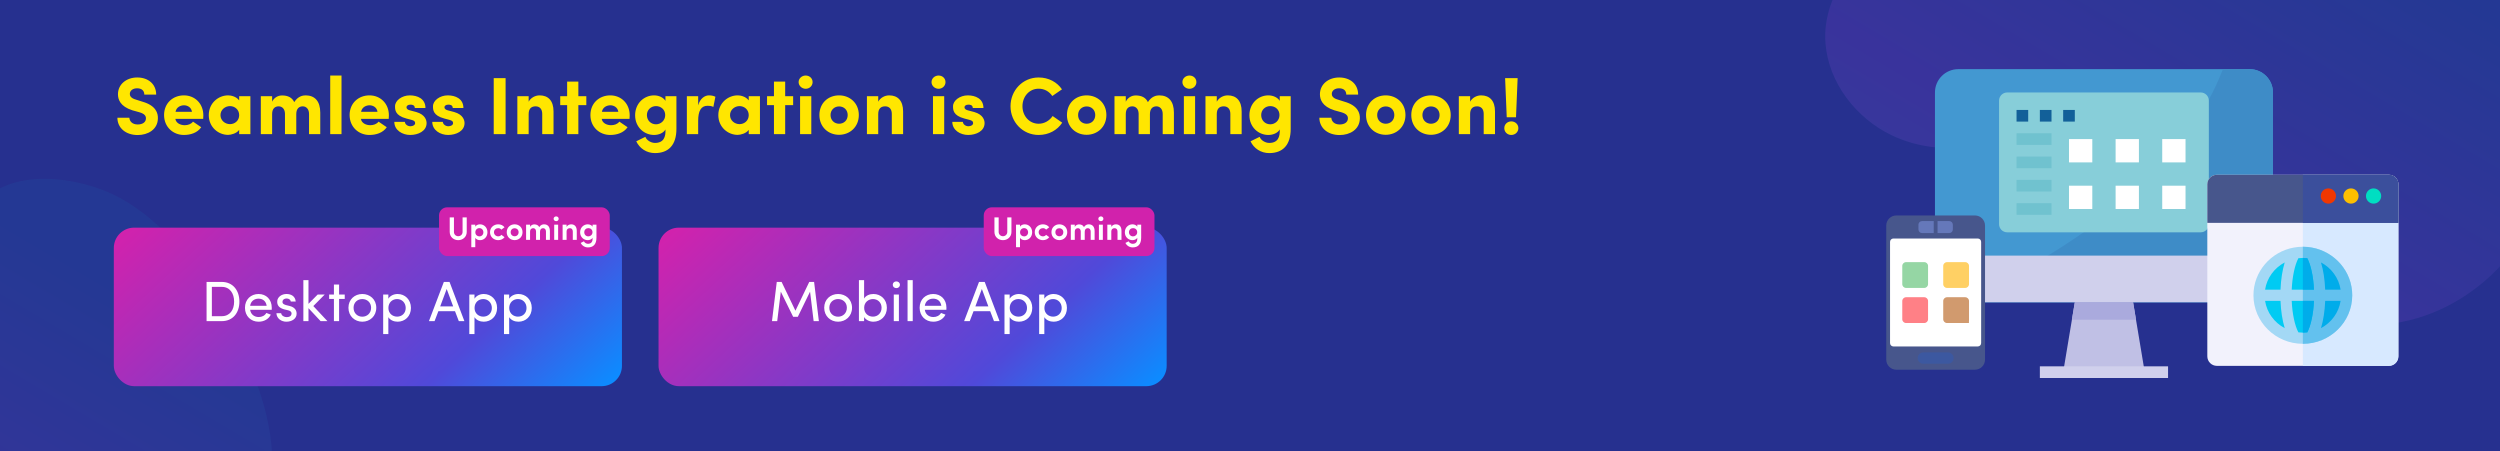 <svg width="615" height="111" viewBox="0 0 615 111" fill="none" xmlns="http://www.w3.org/2000/svg">
<rect x="0" y="0" width="615" height="111" fill="#333333" stroke="none"/>
<g clip-path="url(#clip0_1760_126872)">
<rect width="615" height="111" transform="matrix(1 0 0 -1 0 111)" fill="#26308F"/>
<g opacity="0.12">
<path d="M530.722 -6.535C519.201 -4.846 507.454 -5.507 496.199 -8.48C485.288 -11.373 473.771 -16.418 463.201 -12.472C454.068 -9.062 448.293 1.045 449.07 10.706C449.846 20.367 456.571 29.076 465.363 33.283C472.211 36.559 480.257 37.293 487.592 35.309C493.265 33.775 498.384 30.725 503.815 28.484C509.245 26.244 515.408 24.817 520.972 26.699C526.579 28.594 530.618 33.537 533.312 38.776C536.006 44.014 537.663 49.729 540.35 54.97C549.74 73.289 572.56 83.681 592.667 78.797C612.773 73.912 628.184 54.231 627.998 33.677C627.888 21.453 622.904 9.796 617.072 -0.969C610.577 -12.953 602.454 -24.755 590.456 -31.332C580.857 -36.593 562.792 -39.331 555.47 -28.89C552.739 -24.997 551.557 -20.234 548.753 -16.325C544.302 -10.123 538.134 -7.628 530.722 -6.535Z" fill="url(#paint0_linear_1760_126872)" style="mix-blend-mode:color-dodge"/>
</g>
<g opacity="0.12">
<path d="M-30.278 73.465C-41.799 75.154 -53.546 74.493 -64.801 71.52C-75.712 68.627 -87.229 63.582 -97.799 67.528C-106.932 70.938 -112.707 81.045 -111.93 90.706C-111.154 100.367 -104.429 109.076 -95.637 113.283C-88.789 116.559 -80.743 117.293 -73.408 115.309C-67.735 113.775 -62.616 110.725 -57.185 108.484C-51.755 106.244 -45.592 104.817 -40.028 106.699C-34.421 108.594 -30.382 113.537 -27.688 118.775C-24.994 124.014 -23.337 129.729 -20.65 134.97C-11.26 153.289 11.56 163.681 31.667 158.797C51.773 153.912 67.184 134.232 66.998 113.677C66.888 101.453 61.904 89.796 56.072 79.031C49.577 67.047 41.454 55.245 29.456 48.668C19.857 43.407 1.792 40.669 -5.53 51.11C-8.261 55.003 -9.443 59.766 -12.247 63.675C-16.698 69.877 -22.866 72.372 -30.278 73.465Z" fill="url(#paint1_linear_1760_126872)" style="mix-blend-mode:color-dodge"/>
</g>
<path d="M28.88 28.96H31.82C31.88 29.84 32.54 30.62 33.88 30.62C35.08 30.62 35.88 30.06 35.9 29.16C35.92 28.54 35.62 28 34.24 27.6L32.58 27.14C29.54 26.18 29.02 24.44 29.02 23.18C29.02 20.72 31.12 19.06 33.76 19.06C36.42 19.06 38.42 20.64 38.42 23.28H35.5C35.5 22.34 34.9 21.72 33.72 21.72C32.7 21.72 31.94 22.28 31.94 23.1C31.94 23.46 32.06 24.12 33.42 24.5L35.06 25.02C38.4 25.98 38.9 27.88 38.84 29.18C38.78 31.9 36.34 33.22 33.88 33.22C30.9 33.22 28.88 31.44 28.88 28.96ZM47.481 29.92L49.501 31.3C48.541 32.7 46.841 33.2 45.241 33.2C42.581 33.2 40.361 31.24 40.361 28.3C40.361 25.34 42.581 23.46 45.241 23.46C47.901 23.46 50.021 25.44 50.021 28.38C50.021 28.62 50.001 29 49.981 29.24H43.141C43.301 30.32 44.441 30.8 45.441 30.8C46.221 30.8 47.021 30.54 47.481 29.92ZM43.181 27.5H47.221C47.061 26.36 46.061 25.9 45.261 25.9C44.501 25.9 43.401 26.3 43.181 27.5ZM58.837 33V31.94C58.257 32.82 56.817 33.18 56.117 33.18C53.737 33.18 51.357 31.3 51.357 28.32C51.357 25.34 53.737 23.46 56.117 23.46C56.737 23.46 58.077 23.68 58.837 24.7V23.66H61.597V33H58.837ZM54.237 28.32C54.237 29.66 55.397 30.54 56.577 30.54C57.717 30.54 58.837 29.72 58.837 28.32C58.837 26.94 57.717 26.1 56.577 26.1C55.397 26.1 54.237 26.98 54.237 28.32ZM74.483 26.16C73.603 26.16 72.883 26.7 72.883 28.06V33H70.103V27.96C70.083 26.76 69.363 26.16 68.563 26.16C67.703 26.16 66.943 26.64 66.943 28.06V33H64.163V23.66H66.943V25.02C67.403 24.04 68.363 23.48 69.383 23.48C70.863 23.48 71.863 24.02 72.383 25.12C73.303 23.66 74.503 23.46 75.183 23.46C77.423 23.46 78.783 24.88 78.783 27.7V33H76.023V28.02C76.023 26.8 75.303 26.16 74.483 26.16ZM81.233 18.58H84.013V33H81.233V18.58ZM93.125 29.92L95.145 31.3C94.185 32.7 92.485 33.2 90.885 33.2C88.225 33.2 86.005 31.24 86.005 28.3C86.005 25.34 88.225 23.46 90.885 23.46C93.545 23.46 95.665 25.44 95.665 28.38C95.665 28.62 95.645 29 95.625 29.24H88.785C88.945 30.32 90.085 30.8 91.085 30.8C91.865 30.8 92.665 30.54 93.125 29.92ZM88.825 27.5H92.865C92.705 26.36 91.705 25.9 90.905 25.9C90.145 25.9 89.045 26.3 88.825 27.5ZM101.201 29.48L99.981 29.16C97.161 28.42 97.181 26.98 97.181 26.12C97.181 24.74 98.861 23.46 100.821 23.46C102.661 23.46 104.661 24.26 104.661 26.56H102.041C102.021 25.86 101.441 25.74 100.981 25.74C100.361 25.74 99.981 26.02 100.001 26.44C100.021 26.74 100.261 27 100.821 27.14L102.401 27.56C104.661 28.2 104.941 29.66 104.941 30.28C104.941 32.26 102.861 33.2 100.901 33.2C99.021 33.2 97.001 32.06 97.001 29.98H99.601C99.621 30.52 100.201 31.06 100.981 31.06C101.601 31.04 102.121 30.76 102.121 30.28C102.121 29.88 101.901 29.66 101.201 29.48ZM110.537 29.48L109.317 29.16C106.497 28.42 106.517 26.98 106.517 26.12C106.517 24.74 108.197 23.46 110.157 23.46C111.997 23.46 113.997 24.26 113.997 26.56H111.377C111.357 25.86 110.777 25.74 110.317 25.74C109.697 25.74 109.317 26.02 109.337 26.44C109.357 26.74 109.597 27 110.157 27.14L111.737 27.56C113.997 28.2 114.277 29.66 114.277 30.28C114.277 32.26 112.197 33.2 110.237 33.2C108.357 33.2 106.337 32.06 106.337 29.98H108.937C108.957 30.52 109.537 31.06 110.317 31.06C110.937 31.04 111.457 30.76 111.457 30.28C111.457 29.88 111.237 29.66 110.537 29.48ZM121.456 19.22H124.376V33H121.456V19.22ZM130.048 28.06V33H127.268V23.66H130.048V25.02C130.548 24.08 131.628 23.46 132.748 23.46C134.848 23.46 136.168 24.76 136.168 27.42V33H133.388V28.02C133.388 26.76 132.708 26.16 131.768 26.16C130.788 26.16 130.048 26.64 130.048 28.06ZM142.275 23.66H144.235V25.86H142.275V33H139.515V25.86H137.815V23.66H139.515V20.08H142.275V23.66ZM152.363 29.92L154.383 31.3C153.423 32.7 151.723 33.2 150.123 33.2C147.463 33.2 145.243 31.24 145.243 28.3C145.243 25.34 147.463 23.46 150.123 23.46C152.783 23.46 154.903 25.44 154.903 28.38C154.903 28.62 154.883 29 154.863 29.24H148.023C148.183 30.32 149.323 30.8 150.323 30.8C151.103 30.8 151.903 30.54 152.363 29.92ZM148.063 27.5H152.103C151.943 26.36 150.943 25.9 150.143 25.9C149.383 25.9 148.283 26.3 148.063 27.5ZM163.64 28.3C163.64 26.92 162.54 26.1 161.38 26.1C160.18 26.1 159.14 26.98 159.14 28.3C159.14 29.68 160.18 30.58 161.38 30.58C162.52 30.58 163.64 29.68 163.64 28.3ZM156.52 34.76L158.76 33.66C159.08 34.54 160.18 35.16 161.12 35.16C163.26 35.16 163.8 33.68 163.7 31.84C163.24 32.7 162.08 33.2 160.9 33.2C158.5 33.2 156.24 31.32 156.24 28.36C156.24 25.36 158.5 23.46 160.9 23.46C162.06 23.46 163.22 23.98 163.7 24.82V23.66H166.4V31.7C166.4 35.72 164.42 37.66 161.12 37.66C159.06 37.66 157.32 36.5 156.52 34.76ZM171.748 29.74V33H168.968V23.66H171.748V25.92C172.228 24.18 173.428 23.46 174.388 23.46C175.048 23.46 175.528 23.58 175.988 23.8L175.488 26.3C174.988 26.06 174.528 26.02 174.068 26.02C172.468 26.02 171.748 27.26 171.748 29.74ZM184.188 33V31.94C183.608 32.82 182.168 33.18 181.468 33.18C179.088 33.18 176.708 31.3 176.708 28.32C176.708 25.34 179.088 23.46 181.468 23.46C182.088 23.46 183.428 23.68 184.188 24.7V23.66H186.948V33H184.188ZM179.588 28.32C179.588 29.66 180.748 30.54 181.928 30.54C183.068 30.54 184.188 29.72 184.188 28.32C184.188 26.94 183.068 26.1 181.928 26.1C180.748 26.1 179.588 26.98 179.588 28.32ZM193.154 23.66H195.114V25.86H193.154V33H190.394V25.86H188.694V23.66H190.394V20.08H193.154V23.66ZM199.579 23.66V33H196.819V23.66H199.579ZM196.459 20.2C196.459 19.28 197.259 18.58 198.199 18.58C199.139 18.58 199.899 19.26 199.899 20.2C199.899 21.1 199.159 21.84 198.199 21.84C197.259 21.84 196.459 21.1 196.459 20.2ZM206.412 30.44C207.592 30.44 208.532 29.6 208.532 28.3C208.532 27.02 207.592 26.18 206.412 26.18C205.272 26.18 204.312 27.02 204.312 28.3C204.312 29.6 205.272 30.44 206.412 30.44ZM206.412 33.16C203.752 33.16 201.572 31.24 201.572 28.3C201.572 25.34 203.752 23.46 206.412 23.46C209.052 23.46 211.272 25.34 211.272 28.3C211.272 31.24 209.052 33.16 206.412 33.16ZM216.044 28.06V33H213.264V23.66H216.044V25.02C216.544 24.08 217.624 23.46 218.744 23.46C220.844 23.46 222.164 24.76 222.164 27.42V33H219.384V28.02C219.384 26.76 218.704 26.16 217.764 26.16C216.784 26.16 216.044 26.64 216.044 28.06ZM232.274 23.66V33H229.514V23.66H232.274ZM229.154 20.2C229.154 19.28 229.954 18.58 230.894 18.58C231.834 18.58 232.594 19.26 232.594 20.2C232.594 21.1 231.854 21.84 230.894 21.84C229.954 21.84 229.154 21.1 229.154 20.2ZM238.467 29.48L237.247 29.16C234.427 28.42 234.447 26.98 234.447 26.12C234.447 24.74 236.127 23.46 238.087 23.46C239.927 23.46 241.927 24.26 241.927 26.56H239.307C239.287 25.86 238.707 25.74 238.247 25.74C237.627 25.74 237.247 26.02 237.267 26.44C237.287 26.74 237.527 27 238.087 27.14L239.667 27.56C241.927 28.2 242.207 29.66 242.207 30.28C242.207 32.26 240.127 33.2 238.167 33.2C236.287 33.2 234.267 32.06 234.267 29.98H236.867C236.887 30.52 237.467 31.06 238.247 31.06C238.867 31.04 239.387 30.76 239.387 30.28C239.387 29.88 239.167 29.66 238.467 29.48ZM258.946 28.54L261.306 30.18C260.106 32.02 258.006 33.2 255.506 33.2C251.586 33.2 248.586 30.02 248.586 26.14C248.586 22.24 251.586 19.06 255.506 19.06C257.986 19.06 260.046 20.22 261.246 21.98L258.866 23.62C258.126 22.52 256.946 21.82 255.506 21.82C253.206 21.82 251.526 23.74 251.526 26.14C251.526 28.52 253.206 30.44 255.506 30.44C256.946 30.44 258.206 29.66 258.946 28.54ZM267.31 30.44C268.49 30.44 269.43 29.6 269.43 28.3C269.43 27.02 268.49 26.18 267.31 26.18C266.17 26.18 265.21 27.02 265.21 28.3C265.21 29.6 266.17 30.44 267.31 30.44ZM267.31 33.16C264.65 33.16 262.47 31.24 262.47 28.3C262.47 25.34 264.65 23.46 267.31 23.46C269.95 23.46 272.17 25.34 272.17 28.3C272.17 31.24 269.95 33.16 267.31 33.16ZM284.483 26.16C283.603 26.16 282.883 26.7 282.883 28.06V33H280.103V27.96C280.083 26.76 279.363 26.16 278.563 26.16C277.703 26.16 276.943 26.64 276.943 28.06V33H274.163V23.66H276.943V25.02C277.403 24.04 278.363 23.48 279.383 23.48C280.863 23.48 281.863 24.02 282.383 25.12C283.303 23.66 284.503 23.46 285.183 23.46C287.423 23.46 288.783 24.88 288.783 27.7V33H286.023V28.02C286.023 26.8 285.303 26.16 284.483 26.16ZM293.993 23.66V33H291.233V23.66H293.993ZM290.873 20.2C290.873 19.28 291.673 18.58 292.613 18.58C293.553 18.58 294.313 19.26 294.313 20.2C294.313 21.1 293.573 21.84 292.613 21.84C291.673 21.84 290.873 21.1 290.873 20.2ZM299.326 28.06V33H296.546V23.66H299.326V25.02C299.826 24.08 300.906 23.46 302.026 23.46C304.126 23.46 305.446 24.76 305.446 27.42V33H302.666V28.02C302.666 26.76 301.986 26.16 301.046 26.16C300.066 26.16 299.326 26.64 299.326 28.06ZM314.753 28.3C314.753 26.92 313.653 26.1 312.493 26.1C311.293 26.1 310.253 26.98 310.253 28.3C310.253 29.68 311.293 30.58 312.493 30.58C313.633 30.58 314.753 29.68 314.753 28.3ZM307.633 34.76L309.873 33.66C310.193 34.54 311.293 35.16 312.233 35.16C314.373 35.16 314.913 33.68 314.813 31.84C314.353 32.7 313.193 33.2 312.013 33.2C309.613 33.2 307.353 31.32 307.353 28.36C307.353 25.36 309.613 23.46 312.013 23.46C313.173 23.46 314.333 23.98 314.813 24.82V23.66H317.513V31.7C317.513 35.72 315.533 37.66 312.233 37.66C310.173 37.66 308.433 36.5 307.633 34.76ZM324.564 28.96H327.504C327.564 29.84 328.224 30.62 329.564 30.62C330.764 30.62 331.564 30.06 331.584 29.16C331.604 28.54 331.304 28 329.924 27.6L328.264 27.14C325.224 26.18 324.704 24.44 324.704 23.18C324.704 20.72 326.804 19.06 329.444 19.06C332.104 19.06 334.104 20.64 334.104 23.28H331.184C331.184 22.34 330.584 21.72 329.404 21.72C328.384 21.72 327.624 22.28 327.624 23.1C327.624 23.46 327.744 24.12 329.104 24.5L330.744 25.02C334.084 25.98 334.584 27.88 334.524 29.18C334.464 31.9 332.024 33.22 329.564 33.22C326.584 33.22 324.564 31.44 324.564 28.96ZM340.884 30.44C342.064 30.44 343.004 29.6 343.004 28.3C343.004 27.02 342.064 26.18 340.884 26.18C339.744 26.18 338.784 27.02 338.784 28.3C338.784 29.6 339.744 30.44 340.884 30.44ZM340.884 33.16C338.224 33.16 336.044 31.24 336.044 28.3C336.044 25.34 338.224 23.46 340.884 23.46C343.524 23.46 345.744 25.34 345.744 28.3C345.744 31.24 343.524 33.16 340.884 33.16ZM352.017 30.44C353.197 30.44 354.137 29.6 354.137 28.3C354.137 27.02 353.197 26.18 352.017 26.18C350.877 26.18 349.917 27.02 349.917 28.3C349.917 29.6 350.877 30.44 352.017 30.44ZM352.017 33.16C349.357 33.16 347.177 31.24 347.177 28.3C347.177 25.34 349.357 23.46 352.017 23.46C354.657 23.46 356.877 25.34 356.877 28.3C356.877 31.24 354.657 33.16 352.017 33.16ZM361.65 28.06V33H358.87V23.66H361.65V25.02C362.15 24.08 363.23 23.46 364.35 23.46C366.45 23.46 367.77 24.76 367.77 27.42V33H364.99V28.02C364.99 26.76 364.31 26.16 363.37 26.16C362.39 26.16 361.65 26.64 361.65 28.06ZM370.257 19.22H373.337L372.937 28.84H370.657L370.257 19.22ZM370.057 31.52C370.057 30.56 370.837 29.86 371.777 29.86C372.717 29.86 373.517 30.56 373.517 31.52C373.517 32.5 372.717 33.2 371.777 33.2C370.837 33.2 370.057 32.5 370.057 31.52Z" fill="#FFE600"/>
<rect x="28" y="56" width="125" height="39" rx="5" fill="url(#paint2_linear_1760_126872)"/>
<rect x="108" y="51" width="42" height="12" rx="2" fill="#D122AC"/>
<path d="M112.728 58.112C113.28 58.112 113.792 57.696 113.792 57.056V53.488H114.816V57.056C114.816 58.288 113.848 59.08 112.728 59.08C111.6 59.08 110.632 58.288 110.632 57.056V53.488H111.672V57.056C111.672 57.696 112.176 58.112 112.728 58.112ZM116.919 55.264V55.768C117.119 55.392 117.599 55.184 118.087 55.184C119.063 55.184 119.911 55.952 119.911 57.128C119.911 58.32 119.063 59.08 118.087 59.08C117.599 59.08 117.119 58.88 116.919 58.504V60.816H115.943V55.264H116.919ZM116.935 57.144C116.935 57.784 117.415 58.152 117.927 58.152C118.463 58.152 118.911 57.752 118.911 57.144C118.911 56.528 118.463 56.12 117.927 56.12C117.391 56.12 116.935 56.52 116.935 57.144ZM120.546 57.12C120.546 55.936 121.49 55.184 122.562 55.184C123.194 55.184 123.762 55.44 124.114 55.912L123.338 56.496C123.154 56.248 122.874 56.128 122.562 56.128C122.018 56.128 121.514 56.512 121.514 57.12C121.514 57.728 122.018 58.144 122.562 58.144C122.874 58.144 123.154 58.016 123.338 57.768L124.122 58.344C123.77 58.816 123.202 59.08 122.562 59.08C121.49 59.08 120.546 58.296 120.546 57.12ZM126.6 58.12C127.144 58.12 127.576 57.728 127.576 57.12C127.576 56.52 127.144 56.144 126.6 56.144C126.056 56.144 125.624 56.52 125.624 57.12C125.624 57.728 126.056 58.12 126.6 58.12ZM126.6 59.072C125.544 59.072 124.656 58.296 124.656 57.12C124.656 55.936 125.544 55.184 126.6 55.184C127.656 55.184 128.544 55.936 128.544 57.12C128.544 58.296 127.656 59.072 126.6 59.072ZM133.603 56.136C133.155 56.136 132.843 56.432 132.843 57.008V59H131.867V56.944C131.859 56.424 131.563 56.136 131.179 56.136C130.779 56.136 130.395 56.368 130.395 57.008V59H129.419V55.264H130.395V55.816C130.611 55.36 131.107 55.192 131.467 55.192C132.067 55.224 132.443 55.432 132.659 55.888C133.003 55.264 133.547 55.184 133.835 55.184C134.739 55.184 135.275 55.768 135.275 56.864V59H134.307V56.968C134.307 56.424 134.011 56.136 133.603 56.136ZM137.301 55.264V59H136.333V55.264H137.301ZM136.189 53.816C136.189 53.488 136.477 53.232 136.821 53.232C137.165 53.232 137.437 53.488 137.437 53.816C137.437 54.16 137.165 54.408 136.821 54.408C136.477 54.408 136.189 54.16 136.189 53.816ZM139.38 57.008V59H138.404V55.264H139.38V55.816C139.596 55.408 140.052 55.184 140.492 55.184C141.364 55.184 141.884 55.728 141.884 56.792V59H140.908V56.968C140.908 56.424 140.62 56.136 140.196 56.136C139.748 56.136 139.38 56.36 139.38 57.008ZM145.751 57.128C145.751 56.488 145.271 56.12 144.735 56.12C144.191 56.12 143.727 56.52 143.727 57.128C143.727 57.752 144.191 58.152 144.735 58.152C145.239 58.152 145.751 57.76 145.751 57.128ZM143.647 59.36C143.807 59.736 144.247 59.976 144.639 59.976C145.583 59.976 145.839 59.272 145.775 58.488C145.583 58.864 145.063 59.08 144.583 59.08C143.607 59.08 142.711 58.328 142.711 57.144C142.711 55.944 143.607 55.184 144.583 55.184C145.071 55.184 145.559 55.392 145.775 55.768V55.264H146.727V58.464C146.727 60.128 145.935 60.864 144.639 60.864C143.863 60.864 143.183 60.44 142.855 59.76C143.071 59.656 143.431 59.464 143.647 59.36Z" fill="white"/>
<path d="M54.554 79H50.816V69.354H54.554C57.298 69.354 58.894 71.454 58.894 74.198C58.894 76.942 57.298 79 54.554 79ZM52.118 77.782H54.554C56.556 77.782 57.592 76.228 57.592 74.198C57.592 72.168 56.556 70.572 54.554 70.572H52.118V77.782ZM61.535 75.22H65.595C65.441 74.114 64.671 73.47 63.607 73.47C62.529 73.47 61.689 74.114 61.535 75.22ZM66.855 75.71C66.855 75.864 66.855 76.06 66.841 76.214H61.535C61.689 77.32 62.529 77.992 63.649 77.992C64.433 77.992 65.147 77.642 65.525 76.984C65.861 77.138 66.267 77.25 66.617 77.404C66.057 78.566 64.881 79.14 63.607 79.14C61.745 79.14 60.261 77.782 60.261 75.71C60.261 73.638 61.745 72.322 63.607 72.322C65.469 72.322 66.855 73.638 66.855 75.71ZM70.854 76.326L69.958 76.116C68.768 75.794 68.096 75.206 68.208 73.988C68.32 73.036 69.3 72.322 70.476 72.322C71.582 72.322 72.632 72.84 72.744 74.17H71.526C71.456 73.68 71.008 73.428 70.504 73.428C70.014 73.428 69.622 73.666 69.524 74.016C69.468 74.226 69.468 74.394 69.538 74.534C69.664 74.8 69.972 74.94 70.308 75.038L71.274 75.276C72.618 75.612 72.968 76.438 72.968 77.18C72.968 78.412 71.792 79.14 70.434 79.14C69.258 79.14 68.04 78.384 67.998 77.04H69.16C69.202 77.32 69.37 77.628 69.692 77.782C69.986 77.964 70.322 78.034 70.728 78.006C71.33 77.964 71.708 77.642 71.722 77.152C71.736 76.662 71.344 76.438 70.854 76.326ZM75.886 75.808V79H74.626V68.906H75.886V74.744L78.141 72.462H79.876L77.076 75.29L80.549 79H78.868L75.886 75.808ZM83.418 72.462H84.804V73.54H83.418V79H82.144V73.54H80.968V72.462H82.144V69.998H83.418V72.462ZM89.134 79.14C87.272 79.14 85.718 77.782 85.718 75.71C85.718 73.638 87.272 72.322 89.134 72.322C90.996 72.322 92.564 73.638 92.564 75.71C92.564 77.782 90.996 79.14 89.134 79.14ZM89.134 77.908C90.296 77.908 91.29 77.054 91.29 75.71C91.29 74.394 90.296 73.568 89.134 73.568C87.944 73.568 86.978 74.394 86.978 75.71C86.978 77.054 87.944 77.908 89.134 77.908ZM95.533 72.462V73.484C95.981 72.742 96.891 72.322 97.815 72.322C99.607 72.322 101.091 73.68 101.091 75.752C101.091 77.824 99.607 79.14 97.815 79.14C96.891 79.14 95.981 78.762 95.533 78.02V82.178H94.259V72.462H95.533ZM95.547 75.766C95.547 77.166 96.639 77.894 97.689 77.894C98.865 77.894 99.803 77.068 99.803 75.766C99.803 74.464 98.865 73.568 97.689 73.568C96.541 73.568 95.547 74.38 95.547 75.766ZM108.289 75.374H111.481L109.885 71.09L108.289 75.374ZM111.929 76.55H107.841L106.903 79H105.517L109.185 69.354H110.585L114.239 79H112.867L111.929 76.55ZM116.725 72.462V73.484C117.173 72.742 118.083 72.322 119.007 72.322C120.799 72.322 122.283 73.68 122.283 75.752C122.283 77.824 120.799 79.14 119.007 79.14C118.083 79.14 117.173 78.762 116.725 78.02V82.178H115.451V72.462H116.725ZM116.739 75.766C116.739 77.166 117.831 77.894 118.881 77.894C120.057 77.894 120.995 77.068 120.995 75.766C120.995 74.464 120.057 73.568 118.881 73.568C117.733 73.568 116.739 74.38 116.739 75.766ZM125.256 72.462V73.484C125.704 72.742 126.614 72.322 127.538 72.322C129.33 72.322 130.814 73.68 130.814 75.752C130.814 77.824 129.33 79.14 127.538 79.14C126.614 79.14 125.704 78.762 125.256 78.02V82.178H123.982V72.462H125.256ZM125.27 75.766C125.27 77.166 126.362 77.894 127.412 77.894C128.588 77.894 129.526 77.068 129.526 75.766C129.526 74.464 128.588 73.568 127.412 73.568C126.264 73.568 125.27 74.38 125.27 75.766Z" fill="white"/>
<rect x="162" y="56" width="125" height="39" rx="5" fill="url(#paint3_linear_1760_126872)"/>
<path d="M195.675 76.438L199.077 69.354H200.267L201.443 79H200.155L199.273 71.748L196.263 77.936H195.115L192.077 71.748L191.195 79H189.907L191.083 69.354H192.273L195.675 76.438ZM206.171 79.14C204.309 79.14 202.755 77.782 202.755 75.71C202.755 73.638 204.309 72.322 206.171 72.322C208.033 72.322 209.601 73.638 209.601 75.71C209.601 77.782 208.033 79.14 206.171 79.14ZM206.171 77.908C207.333 77.908 208.327 77.054 208.327 75.71C208.327 74.394 207.333 73.568 206.171 73.568C204.981 73.568 204.015 74.394 204.015 75.71C204.015 77.054 204.981 77.908 206.171 77.908ZM212.57 77.992V79H211.296V68.906H212.57V73.442C213.004 72.7 213.914 72.322 214.866 72.322C216.672 72.322 218.17 73.638 218.17 75.724C218.17 77.796 216.644 79.14 214.852 79.14C213.942 79.14 213.004 78.72 212.57 77.992ZM212.584 75.71C212.584 77.096 213.592 77.894 214.754 77.894C215.93 77.894 216.868 76.998 216.868 75.71C216.868 74.422 215.93 73.568 214.754 73.568C213.69 73.568 212.584 74.31 212.584 75.71ZM221.129 72.462V79H219.869V72.462H221.129ZM219.617 70.054C219.617 69.564 220.009 69.228 220.499 69.228C220.989 69.228 221.381 69.564 221.381 70.054C221.381 70.544 220.989 70.88 220.499 70.88C220.009 70.88 219.617 70.544 219.617 70.054ZM223.259 68.906H224.533V79H223.259V68.906ZM227.504 75.22H231.564C231.41 74.114 230.64 73.47 229.576 73.47C228.498 73.47 227.658 74.114 227.504 75.22ZM232.824 75.71C232.824 75.864 232.824 76.06 232.81 76.214H227.504C227.658 77.32 228.498 77.992 229.618 77.992C230.402 77.992 231.116 77.642 231.494 76.984C231.83 77.138 232.236 77.25 232.586 77.404C232.026 78.566 230.85 79.14 229.576 79.14C227.714 79.14 226.23 77.782 226.23 75.71C226.23 73.638 227.714 72.322 229.576 72.322C231.438 72.322 232.824 73.638 232.824 75.71ZM239.942 75.374H243.134L241.538 71.09L239.942 75.374ZM243.582 76.55H239.494L238.556 79H237.17L240.838 69.354H242.238L245.892 79H244.52L243.582 76.55ZM248.377 72.462V73.484C248.825 72.742 249.735 72.322 250.659 72.322C252.451 72.322 253.935 73.68 253.935 75.752C253.935 77.824 252.451 79.14 250.659 79.14C249.735 79.14 248.825 78.762 248.377 78.02V82.178H247.103V72.462H248.377ZM248.391 75.766C248.391 77.166 249.483 77.894 250.533 77.894C251.709 77.894 252.647 77.068 252.647 75.766C252.647 74.464 251.709 73.568 250.533 73.568C249.385 73.568 248.391 74.38 248.391 75.766ZM256.908 72.462V73.484C257.356 72.742 258.266 72.322 259.19 72.322C260.982 72.322 262.466 73.68 262.466 75.752C262.466 77.824 260.982 79.14 259.19 79.14C258.266 79.14 257.356 78.762 256.908 78.02V82.178H255.634V72.462H256.908ZM256.922 75.766C256.922 77.166 258.014 77.894 259.064 77.894C260.24 77.894 261.178 77.068 261.178 75.766C261.178 74.464 260.24 73.568 259.064 73.568C257.916 73.568 256.922 74.38 256.922 75.766Z" fill="white"/>
<rect x="242" y="51" width="42" height="12" rx="2" fill="#D122AC"/>
<path d="M246.728 58.112C247.28 58.112 247.792 57.696 247.792 57.056V53.488H248.816V57.056C248.816 58.288 247.848 59.08 246.728 59.08C245.6 59.08 244.632 58.288 244.632 57.056V53.488H245.672V57.056C245.672 57.696 246.176 58.112 246.728 58.112ZM250.919 55.264V55.768C251.119 55.392 251.599 55.184 252.087 55.184C253.063 55.184 253.911 55.952 253.911 57.128C253.911 58.32 253.063 59.08 252.087 59.08C251.599 59.08 251.119 58.88 250.919 58.504V60.816H249.943V55.264H250.919ZM250.935 57.144C250.935 57.784 251.415 58.152 251.927 58.152C252.463 58.152 252.911 57.752 252.911 57.144C252.911 56.528 252.463 56.12 251.927 56.12C251.391 56.12 250.935 56.52 250.935 57.144ZM254.546 57.12C254.546 55.936 255.49 55.184 256.562 55.184C257.194 55.184 257.762 55.44 258.114 55.912L257.338 56.496C257.154 56.248 256.874 56.128 256.562 56.128C256.018 56.128 255.514 56.512 255.514 57.12C255.514 57.728 256.018 58.144 256.562 58.144C256.874 58.144 257.154 58.016 257.338 57.768L258.122 58.344C257.77 58.816 257.202 59.08 256.562 59.08C255.49 59.08 254.546 58.296 254.546 57.12ZM260.6 58.12C261.144 58.12 261.576 57.728 261.576 57.12C261.576 56.52 261.144 56.144 260.6 56.144C260.056 56.144 259.624 56.52 259.624 57.12C259.624 57.728 260.056 58.12 260.6 58.12ZM260.6 59.072C259.544 59.072 258.656 58.296 258.656 57.12C258.656 55.936 259.544 55.184 260.6 55.184C261.656 55.184 262.544 55.936 262.544 57.12C262.544 58.296 261.656 59.072 260.6 59.072ZM267.603 56.136C267.155 56.136 266.843 56.432 266.843 57.008V59H265.867V56.944C265.859 56.424 265.563 56.136 265.179 56.136C264.779 56.136 264.395 56.368 264.395 57.008V59H263.419V55.264H264.395V55.816C264.611 55.36 265.107 55.192 265.467 55.192C266.067 55.224 266.443 55.432 266.659 55.888C267.003 55.264 267.547 55.184 267.835 55.184C268.739 55.184 269.275 55.768 269.275 56.864V59H268.307V56.968C268.307 56.424 268.011 56.136 267.603 56.136ZM271.301 55.264V59H270.333V55.264H271.301ZM270.189 53.816C270.189 53.488 270.477 53.232 270.821 53.232C271.165 53.232 271.437 53.488 271.437 53.816C271.437 54.16 271.165 54.408 270.821 54.408C270.477 54.408 270.189 54.16 270.189 53.816ZM273.38 57.008V59H272.404V55.264H273.38V55.816C273.596 55.408 274.052 55.184 274.492 55.184C275.364 55.184 275.884 55.728 275.884 56.792V59H274.908V56.968C274.908 56.424 274.62 56.136 274.196 56.136C273.748 56.136 273.38 56.36 273.38 57.008ZM279.751 57.128C279.751 56.488 279.271 56.12 278.735 56.12C278.191 56.12 277.727 56.52 277.727 57.128C277.727 57.752 278.191 58.152 278.735 58.152C279.239 58.152 279.751 57.76 279.751 57.128ZM277.647 59.36C277.807 59.736 278.247 59.976 278.639 59.976C279.583 59.976 279.839 59.272 279.775 58.488C279.583 58.864 279.063 59.08 278.583 59.08C277.607 59.08 276.711 58.328 276.711 57.144C276.711 55.944 277.607 55.184 278.583 55.184C279.071 55.184 279.559 55.392 279.775 55.768V55.264H280.727V58.464C280.727 60.128 279.935 60.864 278.639 60.864C277.863 60.864 277.183 60.44 276.855 59.76C277.071 59.656 277.431 59.464 277.647 59.36Z" fill="white"/>
<g clip-path="url(#clip1_1760_126872)">
<path d="M481.734 17.011H553.411C556.578 17.011 559.145 19.579 559.145 22.745V68.619C559.145 71.785 556.578 74.353 553.411 74.353H481.734C478.567 74.353 476 71.785 476 68.619V22.745C476 19.579 478.567 17.011 481.734 17.011Z" fill="#4398D1"/>
<path d="M553.411 17.011H546.831C534.517 49.008 498.937 65.752 483.168 74.353H553.411C556.578 74.353 559.145 71.785 559.145 68.619V22.745C559.145 19.579 556.578 17.011 553.411 17.011Z" fill="#3E8CC7"/>
<path d="M527.607 91.555H507.538L510.405 74.353H524.74L527.607 91.555Z" fill="#C0C0E5"/>
<path d="M533.342 90.122H501.804V92.989H533.342V90.122Z" fill="#D0D0EC"/>
<path d="M493.776 22.745H541.369C542.478 22.745 543.376 23.644 543.376 24.752V55.143C543.376 56.251 542.478 57.15 541.369 57.15H493.776C492.668 57.15 491.769 56.251 491.769 55.143V24.752C491.769 23.644 492.668 22.745 493.776 22.745Z" fill="#87CED9"/>
<path d="M498.937 27.046H496.07V29.913H498.937V27.046Z" fill="#126099"/>
<path d="M504.671 27.046H501.804V29.913H504.671V27.046Z" fill="#126099"/>
<path d="M510.405 27.046H507.538V29.913H510.405V27.046Z" fill="#126099"/>
<path d="M514.705 34.213H508.971V39.947H514.705V34.213Z" fill="white"/>
<path d="M504.671 32.78H496.07V35.647H504.671V32.78Z" fill="#70C2CF"/>
<path d="M504.671 38.515H496.07V41.382H504.671V38.515Z" fill="#70C2CF"/>
<path d="M526.174 34.213H520.44V39.947H526.174V34.213Z" fill="white"/>
<path d="M537.642 34.213H531.908V39.947H537.642V34.213Z" fill="white"/>
<path d="M514.705 45.682H508.971V51.416H514.705V45.682Z" fill="white"/>
<path d="M526.174 45.682H520.44V51.416H526.174V45.682Z" fill="white"/>
<path d="M537.642 45.682H531.908V51.416H537.642V45.682Z" fill="white"/>
<path d="M504.671 44.248H496.07V47.115H504.671V44.248Z" fill="#70C2CF"/>
<path d="M504.671 49.983H496.07V52.85H504.671V49.983Z" fill="#70C2CF"/>
<path d="M476 68.619C476 71.785 478.567 74.353 481.734 74.353H553.411C556.578 74.353 559.145 71.785 559.145 68.619V62.885H476V68.619Z" fill="#D0D0EC"/>
<path d="M525.457 78.653L524.74 74.353H510.405L509.688 78.653H525.457Z" fill="#AAAADD"/>
</g>
<g clip-path="url(#clip2_1760_126872)">
<path d="M587.653 90H545.347C544.053 90 543 88.947 543 87.653V45.347C543 44.053 544.053 43 545.347 43H587.653C588.947 43 590 44.053 590 45.347V87.653C590 88.947 588.947 90 587.653 90Z" fill="#F2F2FC"/>
<path d="M587.653 43H566.499L566.5 90H587.653C588.947 90 590 88.947 590 87.653V45.347C590 44.053 588.947 43 587.653 43Z" fill="#D7E9FF"/>
<path d="M590 45.347C590 44.053 588.947 43 587.653 43H545.347C544.053 43 543 44.053 543 45.347V54.818H590V45.347Z" fill="#47568C"/>
<path d="M590 45.347C590 44.053 588.947 43 587.653 43H566.499L566.5 54.818H590V45.347Z" fill="#3B4F9C"/>
<path d="M580.214 48.221C580.214 49.256 579.375 50.095 578.34 50.095C577.304 50.095 576.465 49.256 576.465 48.221C576.465 47.185 577.304 46.346 578.34 46.346C579.375 46.346 580.214 47.185 580.214 48.221Z" fill="#FDBF00"/>
<path d="M585.774 48.221C585.774 49.256 584.935 50.095 583.9 50.095C582.865 50.095 582.025 49.256 582.025 48.221C582.025 47.185 582.865 46.346 583.9 46.346C584.935 46.346 585.774 47.185 585.774 48.221Z" fill="#00DEC2"/>
<path d="M574.655 48.221C574.655 49.256 573.815 50.095 572.78 50.095C571.745 50.095 570.905 49.256 570.905 48.221C570.905 47.185 571.745 46.346 572.78 46.346C573.815 46.346 574.655 47.185 574.655 48.221Z" fill="#F13700"/>
<path d="M568.733 60.902C568.726 60.9 568.719 60.899 568.712 60.898C567.994 60.768 567.255 60.699 566.5 60.699C565.746 60.699 565.008 60.767 564.292 60.897C564.283 60.899 564.274 60.9 564.265 60.902C558.629 61.936 554.349 66.805 554.349 72.638C554.349 79.221 559.8 84.577 566.5 84.577C573.2 84.577 578.651 79.221 578.651 72.638C578.651 66.804 574.37 61.935 568.733 60.902Z" fill="#A3D8F5"/>
<path d="M568.733 60.902C568.726 60.9 568.719 60.899 568.712 60.898C567.994 60.768 567.255 60.699 566.5 60.699V84.577C573.2 84.577 578.651 79.221 578.651 72.638C578.651 66.804 574.37 61.935 568.733 60.902Z" fill="#63C1EE"/>
<path d="M575.791 71.261H571.995C571.898 68.757 571.537 66.447 570.96 64.556C573.503 65.902 575.343 68.362 575.791 71.261Z" fill="#00ACEA"/>
<path d="M567.597 63.516C568.493 65.225 569.099 68.097 569.237 71.261H563.763C563.901 68.097 564.507 65.225 565.403 63.516C565.763 63.474 566.129 63.453 566.5 63.453C566.871 63.453 567.237 63.474 567.597 63.516Z" fill="#00CBF3"/>
<path d="M562.04 64.556C561.463 66.447 561.102 68.757 561.006 71.261H557.209C557.657 68.362 559.497 65.902 562.04 64.556Z" fill="#00CBF3"/>
<path d="M557.209 74.016H561.006C561.102 76.52 561.463 78.83 562.04 80.722C559.497 79.375 557.657 76.915 557.209 74.016Z" fill="#00CBF3"/>
<path d="M565.403 81.761C564.507 80.052 563.901 77.179 563.763 74.016H569.237C569.099 77.179 568.493 80.052 567.597 81.761C567.237 81.802 566.871 81.824 566.5 81.824C566.129 81.824 565.763 81.802 565.403 81.761Z" fill="#00CBF3"/>
<path d="M570.96 80.722C571.537 78.83 571.898 76.52 571.995 74.016H575.791C575.343 76.915 573.503 79.375 570.96 80.722Z" fill="#00ACEA"/>
<path d="M567.597 63.516C567.237 63.474 566.871 63.453 566.5 63.453V71.261H569.237C569.099 68.097 568.493 65.225 567.597 63.516Z" fill="#00ACEA"/>
<path d="M566.5 81.824C566.871 81.824 567.237 81.802 567.597 81.761C568.493 80.052 569.099 77.179 569.237 74.016H566.5V81.824Z" fill="#00ACEA"/>
</g>
<g clip-path="url(#clip3_1760_126872)">
<path fill-rule="evenodd" clip-rule="evenodd" d="M485.84 90.948H466.496C465.129 90.948 464.017 89.836 464.017 88.469L464.017 55.481C464.017 54.114 465.129 53.002 466.495 53.002H485.84C487.206 53.002 488.318 54.114 488.318 55.481V77.564L488.318 88.002V88.469C488.318 89.836 487.206 90.948 485.84 90.948Z" fill="#47568C"/>
<path fill-rule="evenodd" clip-rule="evenodd" d="M479.507 57.337H472.828C472.337 57.337 471.936 56.937 471.936 56.445V55.276C471.936 54.785 472.337 54.384 472.828 54.384H479.507C479.999 54.384 480.399 54.785 480.399 55.276V56.446C480.399 56.937 479.999 57.337 479.507 57.337Z" fill="#6578BA"/>
<path fill-rule="evenodd" clip-rule="evenodd" d="M476.638 57.657H475.697V54.065H476.638V57.657Z" fill="#47568C"/>
<path d="M486.538 58.673H465.776C465.321 58.673 464.952 59.042 464.952 59.497V84.403C464.952 84.858 465.321 85.227 465.776 85.227H486.538C486.993 85.227 487.362 84.858 487.362 84.403V59.497C487.362 59.042 486.993 58.673 486.538 58.673Z" fill="white"/>
<path fill-rule="evenodd" clip-rule="evenodd" d="M473.369 70.831H468.891C468.376 70.831 467.958 70.412 467.958 69.898V65.419C467.958 64.905 468.376 64.486 468.891 64.486L473.369 64.487C473.884 64.487 474.302 64.905 474.302 65.419V69.898C474.302 70.412 473.884 70.831 473.369 70.831Z" fill="#95D6A4"/>
<path fill-rule="evenodd" clip-rule="evenodd" d="M483.445 70.831H478.966C478.452 70.831 478.033 70.412 478.033 69.898V65.419C478.033 64.905 478.452 64.486 478.966 64.486L483.445 64.487C483.959 64.487 484.378 64.905 484.378 65.419V69.898C484.378 70.412 483.959 70.831 483.445 70.831Z" fill="#FFD064"/>
<path fill-rule="evenodd" clip-rule="evenodd" d="M473.369 79.463H468.891C468.376 79.463 467.958 79.045 467.958 78.53V74.052C467.958 73.538 468.376 73.119 468.891 73.119L473.369 73.119C473.884 73.119 474.302 73.538 474.302 74.052V78.53C474.302 79.045 473.884 79.463 473.369 79.463Z" fill="#FF8086"/>
<path fill-rule="evenodd" clip-rule="evenodd" d="M481.568 79.463H481.388H478.966C478.452 79.463 478.033 79.045 478.033 78.53V74.052C478.033 73.538 478.452 73.119 478.966 73.119H483.445C483.959 73.119 484.378 73.538 484.378 74.052V78.853C484.378 78.898 484.372 78.941 484.36 78.981V79.463L481.568 79.463Z" fill="#D19A6E"/>
<path fill-rule="evenodd" clip-rule="evenodd" d="M479.188 89.485H473.147C472.378 89.485 471.751 88.859 471.751 88.089C471.751 87.319 472.378 86.693 473.147 86.693H479.188C479.958 86.693 480.584 87.319 480.584 88.089C480.584 88.859 479.958 89.485 479.188 89.485Z" fill="#3C58A0"/>
</g>
</g>
<defs>
<linearGradient id="paint0_linear_1760_126872" x1="566.759" y1="-22.934" x2="486.174" y2="113.579" gradientUnits="userSpaceOnUse">
<stop stop-color="#127BB7"/>
<stop offset="0.535" stop-color="#C74EFF"/>
<stop offset="1" stop-color="#73E2FF"/>
</linearGradient>
<linearGradient id="paint1_linear_1760_126872" x1="5.759" y1="57.066" x2="-74.826" y2="193.579" gradientUnits="userSpaceOnUse">
<stop stop-color="#127BB7"/>
<stop offset="0.535" stop-color="#C74EFF"/>
<stop offset="1" stop-color="#73E2FF"/>
</linearGradient>
<linearGradient id="paint2_linear_1760_126872" x1="151.5" y1="93" x2="77.412" y2="13.404" gradientUnits="userSpaceOnUse">
<stop stop-color="#0D8BFF"/>
<stop offset="0.28" stop-color="#5049D9"/>
<stop offset="1" stop-color="#D122AD"/>
</linearGradient>
<linearGradient id="paint3_linear_1760_126872" x1="285.5" y1="93" x2="211.412" y2="13.404" gradientUnits="userSpaceOnUse">
<stop stop-color="#0D8BFF"/>
<stop offset="0.28" stop-color="#5049D9"/>
<stop offset="1" stop-color="#D122AD"/>
</linearGradient>
<clipPath id="clip0_1760_126872">
<rect width="615" height="111" fill="white"/>
</clipPath>
<clipPath id="clip1_1760_126872">
<rect width="83.145" height="76" fill="white" transform="translate(476 17)"/>
</clipPath>
<clipPath id="clip2_1760_126872">
<rect width="47" height="47" fill="white" transform="translate(543 43)"/>
</clipPath>
<clipPath id="clip3_1760_126872">
<rect width="24.516" height="38" fill="white" transform="translate(464 53)"/>
</clipPath>
</defs>
</svg>
